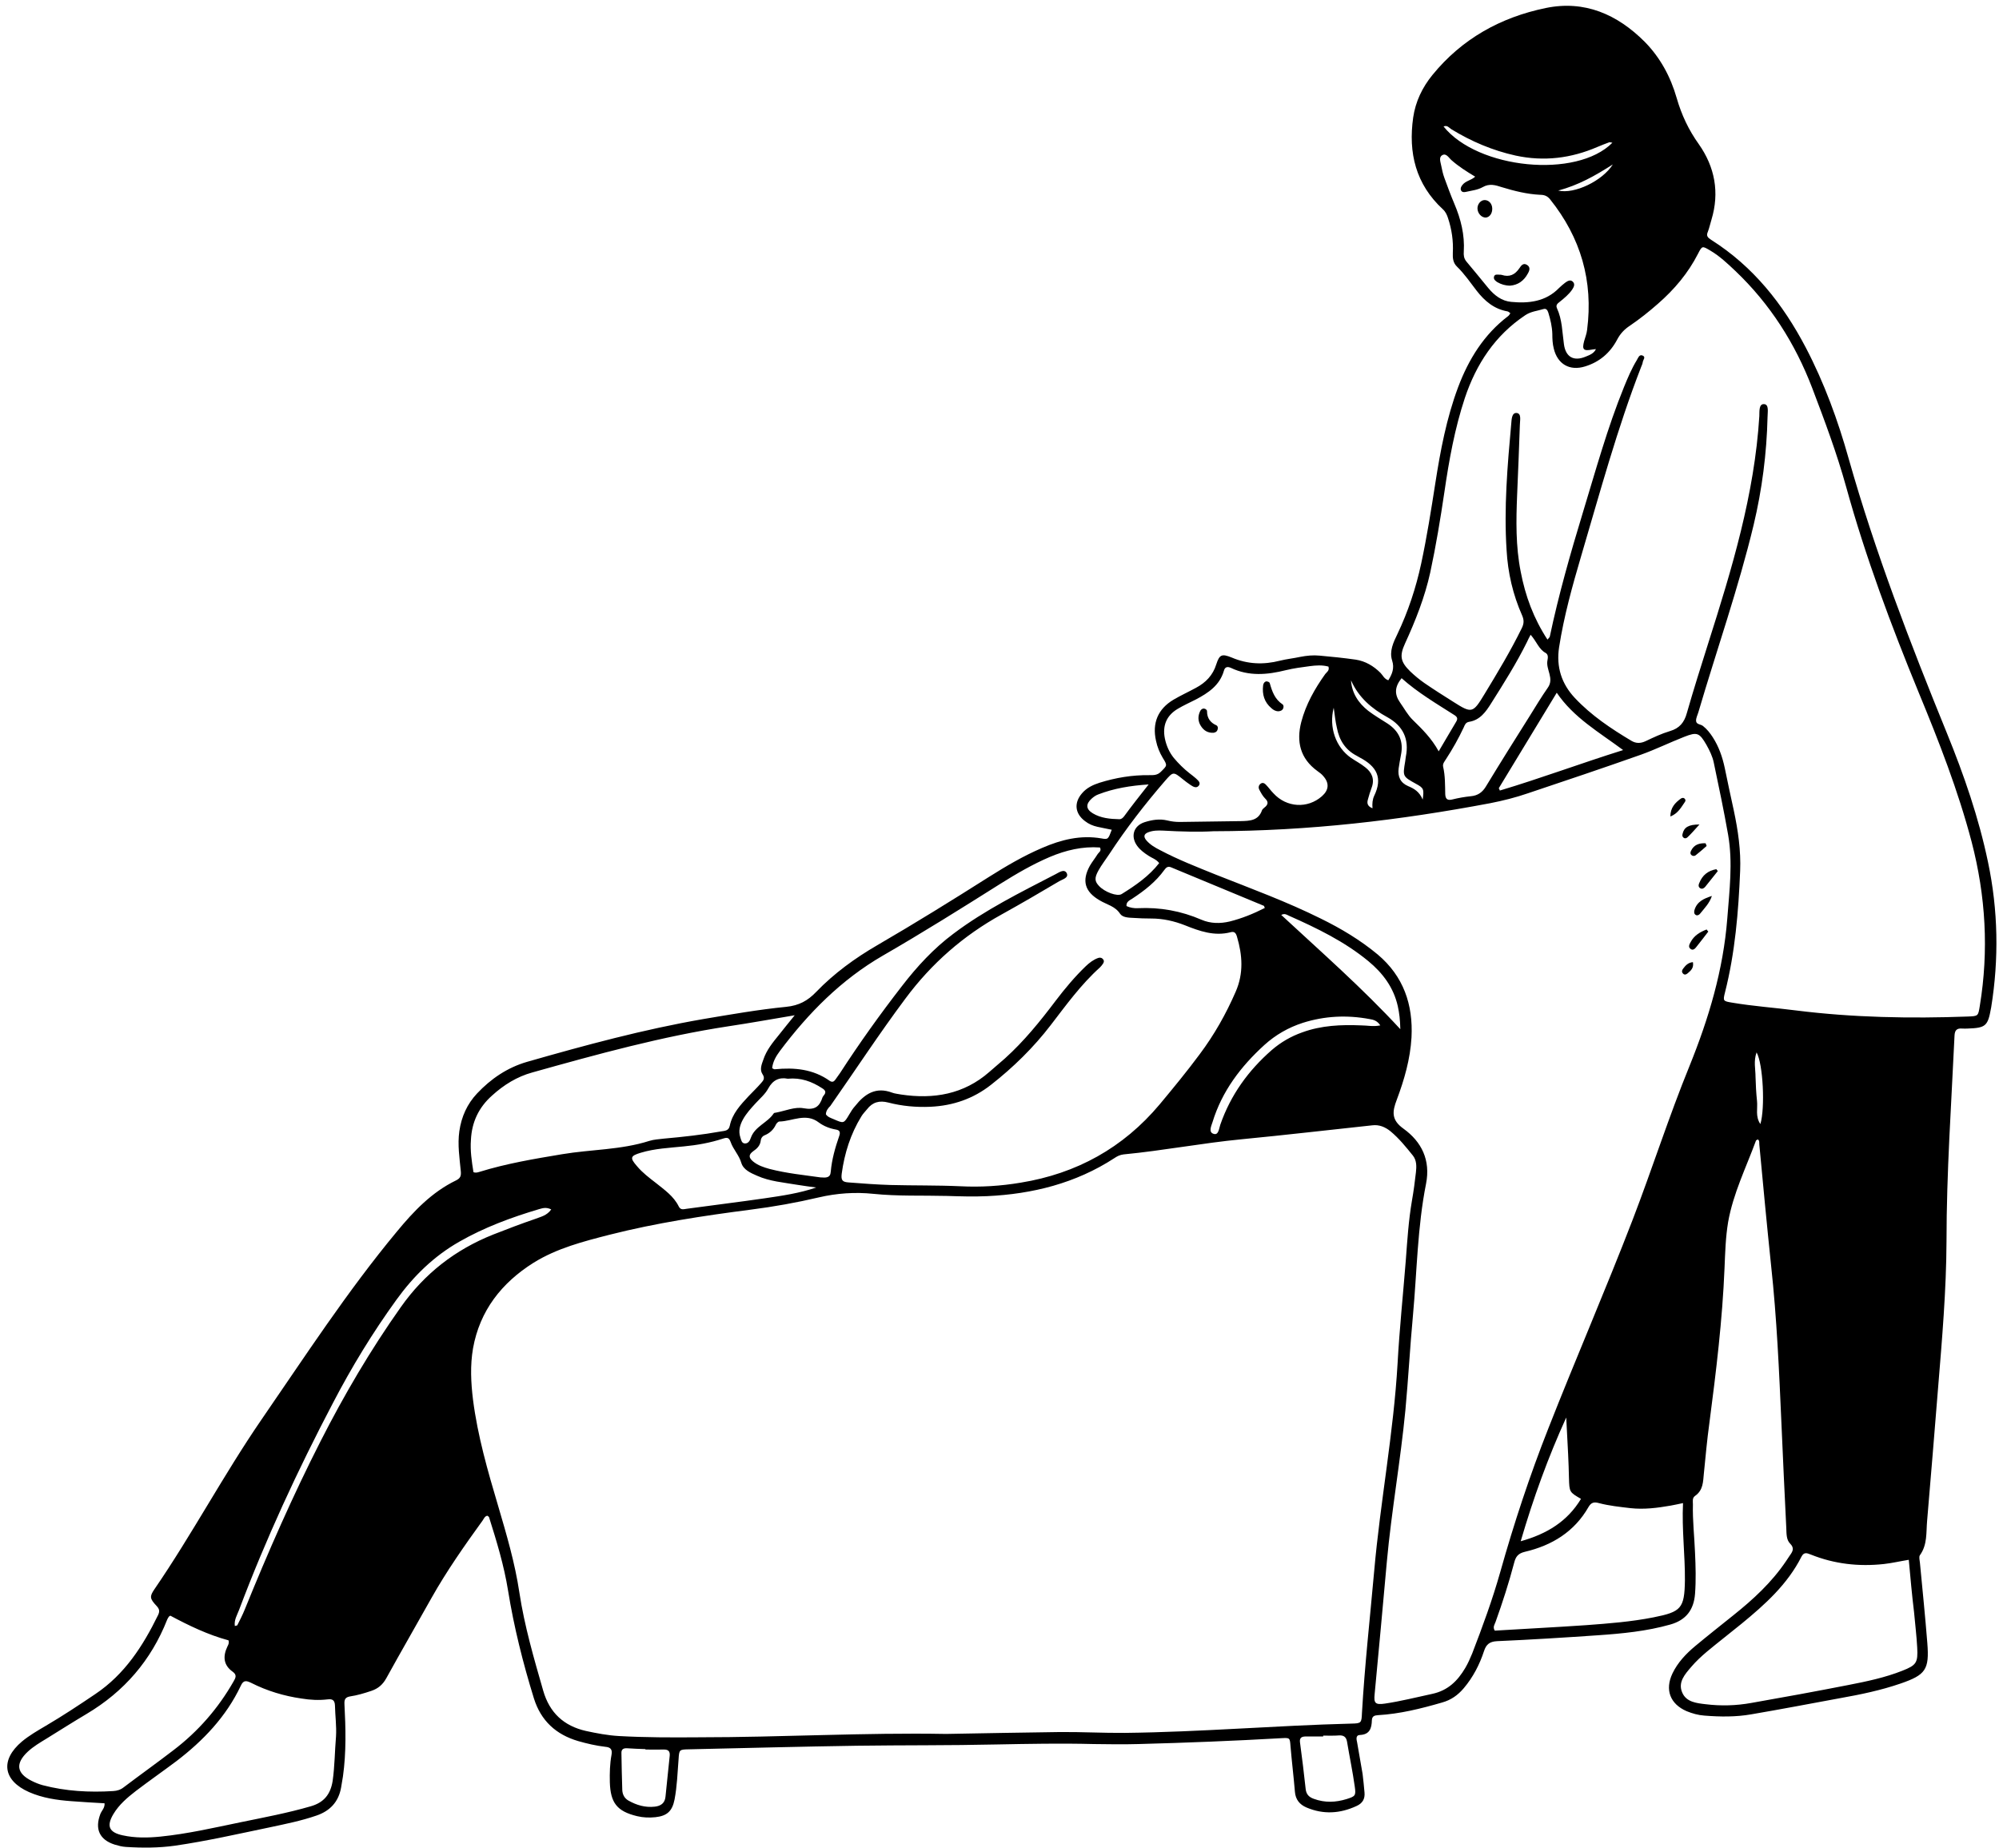 <?xml version="1.0" encoding="UTF-8"?>
<!DOCTYPE svg PUBLIC '-//W3C//DTD SVG 1.0//EN'
          'http://www.w3.org/TR/2001/REC-SVG-20010904/DTD/svg10.dtd'>
<svg height="876.6" preserveAspectRatio="xMidYMid meet" version="1.0" viewBox="361.4 183.4 948.3 876.6" width="948.3" xmlns="http://www.w3.org/2000/svg" xmlns:xlink="http://www.w3.org/1999/xlink" zoomAndPan="magnify"
><g id="change1_1"
  ><path d="M888.8,577c-2.3-0.5-4.6-0.9-6.8-1.4c-2.2-0.5-4.1-1.3-5.9-2.7c-4.8-3.6-5.3-8.7-1.4-13.2c2.2-2.6,5.2-4,8.3-5 c7.7-2.4,15.5-3.7,23.6-3.6c2,0,3.8,0.1,5.5-1.6c3-3,3.2-2.9,0.9-6.6c-1.5-2.5-2.6-5.2-3.2-8.1c-1.9-8.4,0.9-15.1,8.3-19.5 c3.4-2,7.1-3.7,10.6-5.6c4.7-2.5,8.1-6,9.7-11.2c1.5-4.6,2.6-5.1,7.3-3.2c7.5,3.2,15.1,3.5,22.9,1.5c3.2-0.8,6.4-1.1,9.6-1.8 c3.1-0.6,6.1-0.9,9.2-0.6c5.7,0.5,11.4,1.1,17.1,1.9c4.6,0.7,8.5,3,11.8,6.3c1.1,1.1,1.7,2.8,3.7,3.5c1.8-2.9,3-5.7,1.8-9.4 c-1.4-4.4,0.6-8.6,2.5-12.5c5.1-10.7,8.8-21.9,11.3-33.5c2.7-12.6,4.7-25.3,6.7-38.1c2.4-15.4,5.3-30.8,10.8-45.5 c5-13.3,12.3-25.1,23.8-33.8c0.4-0.3,0.6-0.8,1-1.3c-0.5-0.4-0.9-0.8-1.4-0.9c-6.3-1.1-10.8-4.9-14.6-9.8c-3-3.9-5.8-8-9.3-11.4 c-1.9-1.8-2.1-4.1-2-6.5c0.3-5.7-0.5-11.2-2.3-16.6c-0.5-1.5-1.1-2.9-2.4-4.1c-12.9-11.9-16.5-26.8-14.1-43.6 c1.1-7.5,4.3-14.2,9.1-20.1c14-17.2,32.4-27.4,53.8-31.8c18.4-3.8,33.9,3,46.9,16c7.4,7.5,12.3,16.6,15.2,26.7 c2.3,8,5.7,15.2,10.5,21.9c7.6,10.8,9.9,22.9,6,35.8c-0.6,1.9-1,3.9-1.7,5.7c-0.9,2-0.1,2.8,1.6,3.9c19.9,12.6,34,30.4,44.8,51 c8.8,16.8,15.3,34.6,20.4,52.8c12.6,44.5,29.2,87.5,46.6,130.2c8.1,19.9,15.1,40.1,19.5,61.2c4.8,22.8,5.2,45.8,1.5,68.8 c0,0.2-0.1,0.4-0.1,0.5c-1.5,8.4-2.5,9.3-11,9.6c-0.9,0-1.8,0.1-2.7,0c-2.5-0.2-3.5,0.8-3.6,3.4c-1.5,32.5-3.8,64.9-3.8,97.5 c-0.1,23.3-2.1,46.4-4,69.6c-1.7,21-3.4,42-5.2,63c-0.5,5.5,0.2,11.3-3.4,16.3c-0.6,0.8-0.1,2.5,0,3.7c1.2,12.7,2.5,25.3,3.5,38 c1,12.6-0.8,15.1-12.7,19.2c-9.3,3.2-18.9,5.2-28.5,6.9c-14.1,2.6-28.2,5.3-42.3,7.7c-7.4,1.3-14.8,1.2-22.3,0.6 c-2.9-0.2-5.7-1-8.4-2.1c-7.8-3.4-10.4-10.1-6.7-17.9c2.5-5.2,6.4-9.3,10.7-12.9c6-5,12.1-9.8,18.2-14.7c9.4-7.5,18.2-15.6,25-25.7 c0.6-0.9,1.2-1.8,1.8-2.7c1.3-1.8,2.3-3.4,0.1-5.6c-1.8-1.8-1.7-4.7-1.8-7.3c-0.8-16.5-1.6-33-2.3-49.5c-1.1-25-2.2-50.1-4.9-75 c-2-19.1-3.8-38.3-5.6-57.5c-0.1-0.8,0.2-1.8-0.7-2.4c-0.3,0.2-0.8,0.3-0.9,0.6c-4.7,12.8-10.8,25-13.2,38.6 c-1.2,7.2-1.4,14.5-1.7,21.7c-1,24.7-4,49.2-7.2,73.7c-1.1,7.9-1.8,15.9-2.6,23.8c-0.4,4-0.3,8-4.2,10.7c-1.4,1-1,2.6-1,4 c-0.2,7.6,0.7,15.2,1,22.9c0.3,6.5,0.5,13.1,0,19.6c-0.6,7.6-4.3,12.4-11.7,14.5c-11.3,3.2-22.8,4.3-34.4,5.1 c-15.9,1.1-31.9,2.1-47.9,2.8c-3.5,0.2-5.1,1.6-6.1,4.7c-2.1,6.4-5.2,12.4-9.6,17.6c-2.8,3.3-6,5.6-10.3,6.8c-10,2.9-20,5.4-30.4,6 c-1.7,0.1-2.8,0.5-2.9,2.4c-0.1,3.8-1,6.8-5.7,7c-2.1,0.1-1.6,2.2-1.3,3.5c0.8,5,1.8,10,2.6,15c0.4,2.9,0.6,5.8,0.9,8.7 c0.3,3.1-0.9,5.2-3.8,6.5c-7.8,3.6-15.7,4.1-23.7,0.7c-3.3-1.4-5.2-3.8-5.5-7.4c-0.6-7.2-1.5-14.5-2.1-21.7c-0.3-3.9-0.3-4-4-3.8 c-22.7,1.3-45.4,2.2-68.1,2.8c-7.1,0.2-14.2,0.1-21.3,0c-15.4-0.4-30.9-0.1-46.3,0.2c-22,0.5-44,0.3-66,0.6 c-26.5,0.4-53,1.1-79.6,1.7c-4.7,0.1-4.7,0.1-5,4.8c-0.5,6.3-0.7,12.7-1.9,19c-1.1,5.6-3.6,7.8-9.1,8.4c-2.9,0.3-5.8,0.2-8.7-0.5 c-9.5-2.3-12.6-6.3-12.9-16.1c-0.1-4.4,0-8.7,0.8-13c0.5-2.7-0.6-3.6-3-3.8c-4.3-0.5-8.6-1.5-12.8-2.7c-10.6-3.1-17.7-9.7-21-20.2 c-5.2-16.8-9.5-33.9-12.3-51.3c-1.9-11.8-5.4-23.3-9-34.7c-0.1-0.3-0.5-0.4-0.8-0.7c-1.2,0.2-1.6,1.3-2.2,2.2 c-8.6,11.9-17.1,24-24.3,36.8c-7.1,12.7-14.4,25.3-21.4,38c-1.7,3.1-3.9,5-7.2,6.1c-3.3,1.1-6.6,2.1-10,2.6 c-2.2,0.4-2.8,1.3-2.7,3.6c0.6,11.4,0.9,22.9-0.7,34.3c-0.3,1.8-0.6,3.6-0.9,5.4c-1.2,6.7-5.2,11-11.6,13.2 c-7.2,2.5-14.7,4-22.2,5.6c-14.9,3.1-29.8,6.5-44.9,8.7c-7.8,1.1-15.6,1.1-23.4,0.6c-1.8-0.1-3.6-0.6-5.3-1.1 c-7.2-2.3-9.5-7.4-6.8-14.5c0.6-1.6,2.2-2.9,2-5.1c-5.3-0.3-10.5-0.6-15.7-1c-6.9-0.5-13.7-1.5-20.1-4.3 c-12.4-5.5-13.8-15.2-3.4-24c3.5-2.9,7.5-5.2,11.4-7.5c8-4.7,15.7-9.8,23.4-15c14-9.4,22.6-22.8,29.8-37.5c0.8-1.7,0.7-2.8-0.7-4.3 c-3.3-3.5-3.4-4.5-1-8c17.9-26.1,32.7-54.1,50.6-80.2c20.8-30.2,40.8-61,64.3-89.3c8-9.7,16.6-18.8,28.2-24.4c2-1,2.4-2.1,2.2-4.3 c-0.6-6.3-1.6-12.6-0.7-19c1-6.9,3.7-12.9,8.4-17.9c6.6-7,14.4-12.3,23.7-15c27.6-7.9,55.3-15.4,83.6-20.3 c13.1-2.2,26.2-4.5,39.3-5.8c6.1-0.6,10.3-2.9,14.3-7.1c8.5-8.8,18.4-16,28.9-22.1c17.9-10.4,35.5-21.3,53-32.4 c8.1-5.1,16.4-10,25.3-13.8c9-3.9,18.2-6.2,28.1-4.5C887.1,581.7,887.1,581.5,888.8,577z M810.2,1005.9c18.3-0.3,36.1-0.7,53.9-0.9 c10.4-0.1,20.7,0.5,31.1,0.4c35.8-0.4,71.5-3.5,107.3-4.4c4.7-0.1,4.8-0.3,5-5.1c1.3-22.5,3.8-44.9,5.8-67.3 c2.9-32.9,9.2-65.5,11.1-98.5c0.9-16.3,2.6-32.6,3.9-48.9c0.7-9.4,1.3-18.8,2.9-28.2c0.8-4.5,1.4-9,1.9-13.5 c0.3-2.7,0.4-5.6-1.4-7.9c-3.3-4.1-6.6-8.2-10.7-11.6c-2.5-2-5.3-3.2-8.6-2.8c-20.6,2.2-41.1,4.6-61.8,6.6 c-18.8,1.8-37.4,5.4-56.2,7.2c-1.7,0.2-3.1,0.9-4.4,1.8c-18.3,11.9-38.8,17-60.3,18c-6.3,0.3-12.7,0.1-19.1-0.1 c-11.6-0.3-23.2,0.2-34.9-1c-8.7-0.9-17.3-0.3-25.9,1.7c-10.6,2.5-21.3,4.4-32.2,5.8c-22.5,2.9-44.9,6.3-67,11.9 c-12.5,3.2-25,6.4-36.1,13.3c-15.1,9.5-25.5,22.7-28.7,40.6c-1.4,8.1-1,16.3,0,24.4c2.2,17.2,7,33.8,11.9,50.3 c4,13.6,8,27.1,10.1,41.2c2.4,15.8,6.9,31.2,11.3,46.5c3,10.4,9.7,16.7,20.3,19.1c5.1,1.1,10.3,2.1,15.6,2.4 c12.5,0.7,25.1,0.7,37.6,0.6C732.3,1007.5,771.5,1005.2,810.2,1005.9z M1095.5,486.8c0.7-0.8,1-1.1,1.1-1.4 c4.2-19.9,9.8-39.5,15.7-58.9c6.1-20,11.6-40.1,19.5-59.5c1.8-4.4,3.6-8.7,6.1-12.8c0.6-1,1.1-2.7,2.6-2.2c1.9,0.7,0.3,2.1,0.2,3.2 c-0.1,0.7-0.4,1.4-0.7,2.1c-11.4,29.3-19.6,59.7-28.5,89.8c-4.2,14.3-8.2,28.6-10.5,43.4c-1.4,9.3,1.2,17.3,7.5,24 c7.8,8.3,17.1,14.5,26.8,20.3c2.2,1.3,4.3,1.3,6.7,0.2c3.8-1.8,7.6-3.6,11.6-4.8c4.5-1.3,6.8-4.1,8-8.5 c3.2-11.2,6.7-22.2,10.2-33.3c11.2-35.2,21.9-70.4,24.2-107.6c0.1-2.2-0.3-5.9,2.3-5.7c2.4,0.2,1.6,3.9,1.6,6.1 c-0.4,17.3-2.6,34.4-6.6,51.2c-7.2,30-17.5,59.2-26.2,88.8c-0.4,1.4-1.2,2.8-1.1,4.2c0.1,1.7,2.2,1.5,3.3,2.4 c1.9,1.5,3.3,3.3,4.6,5.3c2.9,4.5,4.6,9.4,5.7,14.6c1.4,6.7,2.8,13.5,4.3,20.2c2,9.4,3.4,19,3,28.6c-0.8,19.4-2.4,38.8-7.2,57.7 c-1,4-0.9,4.1,3.3,4.8c10,1.7,20.2,2.4,30.3,3.7c27.1,3.4,54.3,3.9,81.6,2.9c5-0.2,4.9-0.2,5.7-5.1c4.3-26.2,2.8-52.1-3.9-77.8 c-6.4-24.3-15.5-47.6-25.1-70.8c-13.1-31.9-25.2-64.2-34.4-97.5c-4.4-15.9-10.2-31.4-16.1-46.9c-8.1-21.2-20-39.9-36.5-55.6 c-3.7-3.5-7.4-7-11.8-9.6c-3.9-2.3-3.9-2.4-5.9,1.5c-4.7,9.2-11.2,16.9-19,23.7c-4.2,3.7-8.6,7.2-13.3,10.4 c-2.6,1.7-4.6,3.8-6.1,6.7c-3.3,6.2-8.3,10.5-15.1,12.6c-7.3,2.3-13.1-1-14.9-8.4c-0.6-2.3-0.7-4.7-0.7-7 c-0.1-3.5-0.9-6.8-1.9-10.1c-0.4-1.2-1-2.1-2.3-1.7c-2.9,0.9-5.9,1.1-8.6,2.9c-14.4,9.6-23.3,23.2-28.7,39.3 c-4.8,14.5-7.5,29.5-9.7,44.6c-1.9,12.8-4,25.5-6.7,38.1c-2.6,11.8-7,22.9-12,33.8c-2.7,5.9-2.1,8.7,2.5,13.2 c2.1,2,4.4,3.9,6.7,5.5c4.5,3.1,9.1,6,13.7,8.9c8.8,5.6,9.3,5.5,14.8-3.6c6.2-10.2,12.4-20.5,17.7-31.3c1.1-2.2,1.1-3.9,0.2-6 c-4.4-9.9-6.8-20.3-7.4-31.1c-1.3-20,0.4-39.9,2.2-59.8c0.2-2.1,0.2-5.4,2.6-5.2c2.4,0.3,1.5,3.6,1.5,5.7 c-0.4,11.1-0.8,22.1-1.3,33.2c-0.5,12.2-0.7,24.3,1.7,36.4C1085,466.1,1088.9,476.7,1095.5,486.8z M937,577.7 c-6.5,0.4-15.2,0.2-23.9-0.3c-2.4-0.1-4.7-0.1-7,0.8c-2.1,0.8-2.3,2.1-0.9,3.8c1.8,2.1,4.2,3.5,6.6,4.7c8.5,4.5,17.5,8,26.4,11.6 c16.7,6.6,33.6,12.8,49.7,20.8c9.6,4.7,18.8,10.2,27.1,17.1c12.2,10.3,16.8,23.7,16,39.3c-0.6,10.3-3.4,20-7,29.6 c-2.1,5.5-2.7,9.5,3.2,13.7c8.6,6.2,12.9,14.9,10.7,26.1c-4.1,20.6-4.3,41.5-6.2,62.3c-1.4,15-2.2,30.1-3.6,45.1 c-2.3,24-6.6,47.8-8.8,71.9c-1.9,21-3.8,42-5.8,62.9c-0.4,4.1,0.2,5.1,4.9,4.4c7.5-1.1,14.9-3,22.4-4.6c7.5-1.6,12.1-6.2,15.7-12.3 c1.3-2.2,2.3-4.5,3.3-6.9c4.9-12.7,9.6-25.5,13.3-38.6c6.5-23.1,14-45.8,22.8-68.1c13-33.1,27.2-65.8,40-99c9.3-24.2,17.2-49,27-73 c9.1-22.5,16-45.5,17.9-69.9c1-13.2,2.7-26.4,0.4-39.7c-2-11.4-4.4-22.8-6.8-34.2c-0.6-3-2-5.8-3.5-8.5c-3.3-5.7-4.4-6.2-10.5-3.8 c-6.9,2.7-13.6,6-20.6,8.5c-17.8,6.3-35.7,12.3-53.6,18.3c-5.8,2-11.8,3.5-17.9,4.7C1025.4,572.5,982.5,577.6,937,577.7z M753.2,712c0.9,1.3,2.3,1.7,3.7,2.3c4.8,2.1,4.8,2.1,7.4-2.3c0.8-1.4,1.7-2.8,2.8-4c4.5-5.7,9.8-9.2,17.5-6.3 c1.3,0.5,2.8,0.6,4.3,0.9c15.4,2.3,29.7-0.1,41.8-10.7c2.5-2.2,5-4.3,7.4-6.4c9.1-8.2,16.7-17.6,24.1-27.4 c4.4-5.8,9.1-11.4,14.3-16.4c1.7-1.6,3.6-3.1,5.9-3.9c0.9-0.3,1.8-0.1,2.4,0.8c0.5,0.7,0.2,1.4-0.2,2c-0.4,0.6-0.9,1.2-1.4,1.7 c-9,8.1-16,17.8-23.3,27.3c-8.2,10.7-17.8,20.1-28.4,28.4c-8.4,6.6-18,9.9-28.7,10.4c-6.8,0.3-13.4-0.3-20-2 c-4.2-1.1-7.5-0.2-10.1,3.2c-0.9,1.1-2,2.2-2.7,3.4c-5.1,8.3-8,17.5-9.3,27.1c-0.4,3.2,0.3,4,3.4,4.2c6.5,0.5,13,1,19.6,1.2 c11.1,0.3,22.2,0.1,33.2,0.6c9.7,0.5,19.2-0.1,28.7-1.7c26.5-4.3,48.6-16.5,65.9-37.1c6.5-7.8,13-15.7,19-23.8 c6.9-9.2,12.5-19.1,17.1-29.7c3.8-8.7,3.2-17.3,0.6-26.1c-0.5-1.7-1.2-2.6-3-2.1c-7.7,2-14.7-0.5-21.7-3.3 c-5.1-2-10.4-3.2-15.9-3.2c-2.9,0-5.8-0.1-8.7-0.3c-2.2-0.1-4.9-0.2-6.1-1.9c-2.4-3.7-6.4-4.4-9.7-6.4c-7.1-4.1-8.6-9.3-4.7-16.4 c1.1-1.9,2.5-3.6,3.6-5.4c0.6-1,2.1-1.6,1.2-3.3c-8.3-0.6-16.2,1.3-23.8,4.5c-8.2,3.5-15.9,8-23.4,12.7 c-18.4,11.6-36.9,23.2-55.8,34.1c-19.7,11.4-35.3,27.2-48.8,45.2c-1.8,2.4-3.4,5.1-3.7,8.2c0.6,0.3,1,0.6,1.3,0.5 c9.3-0.9,18.1-0.1,26,5.5c1.2,0.8,2,0.4,2.7-0.6c0.7-1,1.5-2.1,2.2-3.1c9.2-14.2,19-27.9,29.4-41.3c7.1-9.2,15-17.8,24.4-24.8 c15-11.3,31.8-19.6,48.4-28.2c1.6-0.8,4.1-2.7,5.3-0.6c1.2,2.3-2,3-3.5,3.9c-9.1,5.4-18.2,10.7-27.4,15.8 c-18.1,10-33.2,23.2-45.6,39.9c-12.4,16.6-23.7,33.9-35.6,50.9C754.3,709,753.2,710.3,753.2,712z M586,739.4c1.1,0.5,2,0.1,2.8-0.1 c12.9-4,26.1-6.2,39.3-8.4c13.7-2.3,27.8-2,41.3-6.3c2.2-0.7,4.6-0.8,7-1.1c9-0.8,18.1-1.8,27-3.4c1.7-0.3,3.7-0.2,4.2-2.7 c1.2-5.8,5.1-9.9,8.9-14c2-2.1,4.1-4.1,6-6.3c1.1-1.2,1.9-2.3,0.6-4.2c-1.4-2.1-0.4-4.6,0.4-6.8c1.5-4.6,4.5-8.2,7.5-11.9 c2.2-2.8,4.4-5.5,7.4-9.2c-11.3,1.9-21.3,3.7-31.3,5.2c-31.6,4.8-62.4,13.3-93.1,21.9c-7.3,2-13.6,5.9-19.2,11 c-6.3,5.6-9.6,12.6-10,21C584.4,729.2,585.2,734.4,586,739.4z M1266.9,923.3c-4.3,0.7-8.1,1.6-11.8,2c-11.9,1.3-23.5,0-34.7-4.5 c-1.8-0.7-3.2-1.3-4.4,1c-6.6,13.1-17.3,22.7-28.4,31.8c-5.5,4.5-11.1,8.8-16.5,13.3c-2.6,2.2-5.2,4.6-7.4,7.2 c-2.9,3.4-6.4,7.2-4.3,12.1c1.9,4.6,6.8,5.1,11.1,5.6c7.2,0.9,14.5,0.7,21.7-0.6c15.4-2.7,30.7-5.5,46-8.5 c8.7-1.7,17.4-3.5,25.7-6.8c6.6-2.6,7.4-3.8,7-11c-0.3-5.6-1-11.2-1.5-16.8C1268.4,940,1267.7,931.9,1266.9,923.3z M911.3,592.8 c-1.5-1.9-3.5-2.4-5.1-3.5c-2-1.3-3.9-2.7-5.3-4.6c-3.3-4.5-1.8-9.6,3.5-11.3c3.5-1.1,7.1-1.7,10.8-0.8c2,0.5,3.9,0.7,5.9,0.7 c9.6-0.1,19.3-0.3,28.9-0.4c4.3-0.1,8.4-0.2,10.1-5.2c0.2-0.5,0.7-0.8,1.1-1.2c1.8-1.4,2.1-2.7,0.3-4.4c-1.1-1.1-1.9-2.6-2.7-4.1 c-0.5-1-0.4-2.1,0.7-2.9c0.9-0.6,1.8-0.2,2.4,0.5c1.3,1.3,2.3,2.8,3.6,4.1c6.2,6.8,16.2,7.4,23,1.4c3.3-2.9,3.6-6.2,0.7-9.5 c-0.8-1-1.8-1.7-2.9-2.5c-8.1-5.9-10-13.9-7.6-23.2c2.2-8.4,6.4-15.8,11.4-22.8c0.7-0.9,2.1-1.6,1.5-3.5c-2.9-0.8-5.9-0.6-8.9-0.2 c-3.8,0.5-7.6,1-11.3,1.9c-8.8,2.2-17.5,3-26.1-1.1c-1.6-0.7-2.8-0.5-3.3,1.4c-2,6.9-7.4,10.5-13.3,13.6c-2.9,1.5-5.9,2.8-8.7,4.5 c-5.3,3.2-7.2,8-6,14c0.7,3.4,2.1,6.6,4.3,9.3c2.2,2.6,4.7,5.1,7.4,7.2c1,0.8,2,1.5,3,2.4c1,1,2.6,2.1,1.3,3.6 c-1.2,1.3-2.7,0.3-3.9-0.5c-1.2-0.8-2.4-1.7-3.5-2.6c-4.6-3.7-4.6-3.8-8.6,0.8c-9.5,11-18.4,22.5-26.4,34.7c-1.7,2.6-3.6,5-5.1,7.7 c-2,3.6-1.8,5.2,0.3,7.4c2.6,2.8,8.6,5.1,10.7,3.8C900.1,603.4,906.5,599,911.3,592.8z M520.8,1007.1c0.3-4.9-0.4-9.8-0.5-14.7 c-0.1-2.3-1-3.2-3.4-2.9c-4.2,0.5-8.3,0.3-12.5-0.4c-8.3-1.2-16.3-3.6-23.8-7.4c-2.3-1.1-3.7-1.5-5,1.4 c-6.9,14.6-17.8,26-30.5,35.7c-6.4,4.8-13,9.4-19.3,14.2c-4,3.1-7.9,6.4-10.6,10.9c-3.4,5.7-2.1,8.7,4.4,10.1 c5.9,1.3,11.9,1.2,17.9,0.6c12.9-1.3,25.4-4.2,38-6.8c11.2-2.3,22.4-4.4,33.4-7.6c6.2-1.8,9.3-5.7,10.3-12 C520.2,1021.2,520.2,1014.1,520.8,1007.1z M1159.8,896.4c-2.4,0.5-4.2,0.9-5.9,1.2c-6.3,1.1-12.6,1.9-19,1.2 c-5-0.6-10.1-1.1-15-2.4c-2.2-0.6-3.6-0.4-4.9,1.8c-6.7,11.8-17.4,18.3-30.2,21.3c-3.4,0.8-4.4,2.5-5.1,5.2 c-2.5,9.5-5.5,18.8-8.8,28c-0.4,1.2-1.5,2.5-0.4,4.2c14.5-0.9,29-1.6,43.4-2.6c10.7-0.8,21.3-1.6,31.9-3.7 c13.1-2.6,14.7-4.2,14.9-17.5C1160.8,921,1159.2,909,1159.8,896.4z M442.2,949.8c-0.4,0.3-0.6,0.3-0.7,0.5 c-0.3,0.4-0.6,0.9-0.8,1.4c-7.6,19.3-20.4,34.1-38.2,44.7c-6.4,3.8-12.7,7.8-19,11.7c-3.1,1.9-6.2,3.7-8.9,6.2 c-6,5.6-5.4,10.3,1.9,13.9c1.6,0.8,3.3,1.5,5.1,2c11,2.9,22.2,3.5,33.5,2.8c1.8-0.1,3.5-0.6,5-1.8c7.8-5.9,15.8-11.6,23.6-17.6 c11.7-8.9,21.2-19.8,28.5-32.6c1-1.7,1.7-3.1-0.4-4.6c-4.5-3.2-4.7-7.4-2.5-12c0.4-0.8,0.9-1.6,0.5-2.9 C460.1,958.9,451,954.5,442.2,949.8z M1061.2,267.2c-4-2.4-7.8-4.8-11.2-7.8c-1.3-1.1-2.5-3.5-4.4-2.4c-1.8,1-0.8,3.3-0.5,5 c0.4,2,0.8,3.9,1.5,5.8c1.5,4.1,3,8.2,4.7,12.2c3.1,7.3,5,14.8,4.5,22.8c-0.1,1.6,0,3.1,1.2,4.6c3.5,4.1,6.9,8.4,10.4,12.6 c2.9,3.5,6.4,6.2,10.9,6.6c8.3,0.8,16.4-0.1,22.7-6.6c0.9-0.9,1.9-1.7,2.9-2.5c1-0.7,2.3-1.6,3.5-0.6c1.4,1.2,0.6,2.7-0.2,3.9 c-1.6,2.3-3.7,4-5.8,5.7c-1,0.8-2.1,1.5-1.4,3.1c2.5,5.4,2.5,11.3,3.3,17c0.8,6.2,4.7,8.4,10.5,5.9c1.7-0.7,3.7-1.4,4.7-3.5 c-0.7,0.1-1.2,0.1-1.7,0.2c-4.2,0.8-5,0.1-3.9-4c0.5-1.8,1.2-3.5,1.4-5.3c3-23.2-3-43.8-17.6-62c-1.3-1.6-2.8-2.1-4.7-2.1 c-6.2-0.3-12.2-1.8-18.1-3.6c-3.1-1-5.9-1.9-9.2,0c-2.3,1.3-5.2,1.6-7.8,2.2c-0.9,0.2-1.9,0.3-2.4-0.7c-0.4-0.9,0-1.7,0.6-2.5 C1056.7,269.1,1059.3,269,1061.2,267.2z M1087.5,484.5c-0.8,1.5-1.3,2.5-1.7,3.4c-5,10.1-11,19.6-17,29.1c-2.5,4-5.3,8-10.5,8.8 c-1.6,0.3-2,1.4-2.5,2.6c-2.5,5.3-5.3,10.3-8.5,15.2c-0.7,1.1-1.6,2.1-1.3,3.5c1,4.3,0.9,8.7,1,13c0.1,2.5,1.2,3.1,3.5,2.5 c2.8-0.7,5.7-1.2,8.6-1.5c3.4-0.3,5.6-1.9,7.3-4.8c6.8-11.2,13.7-22.2,20.7-33.3c2.8-4.5,5.5-9,8.5-13.3c3.3-4.5-1-8.7-0.1-13.1 c0.2-1.1,0.5-2.7-0.9-3.5C1091.4,491.4,1090.3,487.6,1087.5,484.5z M748.6,746.7c-3-0.4-6.1-0.8-9.1-1.3c-6.4-1.1-13-1.6-19-4.3 c-3-1.3-6.4-2.8-7.4-6c-1.1-3.8-3.9-6.5-5.1-10c-0.8-2.2-1.7-2.2-3.6-1.6c-6.1,2-12.3,3.1-18.6,3.7c-6.8,0.7-13.8,1-20.4,3 c-5,1.5-5.3,2.4-1.8,6.4c2.6,3.1,5.8,5.5,8.9,7.9c4.1,3.3,8.5,6.3,10.9,11.2c0.9,1.8,2.3,1.3,3.7,1.1c12.4-1.7,24.8-3.2,37.2-5 C732.5,750.6,740.7,749.4,748.6,746.7z M1072.4,557.3c0.2,0.4,0.4,0.7,0.5,1.1c19.4-5.8,38.4-12.9,58.5-19.2 c-11.6-8.6-23.5-15.4-31.5-27.2C1090.5,527.4,1081.5,542.4,1072.4,557.3z M961.4,614.1c-0.3-0.7-0.3-0.9-0.4-1 c-14.7-6.1-29.4-12.2-44.1-18.3c-1.5-0.6-2.3,0.1-3.1,1.2c-4.1,5.7-9.5,9.9-15.3,13.7c-1.3,0.8-2.9,1.5-2.7,3.5 c1.7,0.8,3.6,1.1,5.4,1c10.5-0.5,20.5,1.3,30.2,5.5c4.2,1.8,8.8,1.9,13.4,0.8C950.4,619.1,955.9,616.9,961.4,614.1z M622.9,757.1 c-2.4-1.2-4.1-0.6-5.9-0.1c-13.1,3.9-25.8,8.6-37.7,15.4c-12.1,6.9-21.7,16.3-29.8,27.5c-11.3,15.6-21.3,32-30.2,49.1 c-16.7,31.8-31.8,64.4-44.5,98.1c-0.9,2.4-2.4,4.7-2,7.6c0.7-0.2,1.1-0.2,1.2-0.4c1.2-2.4,2.5-4.9,3.5-7.4 c11-27.1,22.7-53.8,36-79.9c11.2-22,23.7-43.3,38-63.5c11.2-15.9,25.8-27.3,43.9-34.5c6.6-2.6,13.2-5.1,19.9-7.4 C617.8,760.6,620.8,760.1,622.9,757.1z M750.6,741.9c2.7,0.2,4.7,0.3,4.9-2.7c0.5-5.8,2.1-11.4,4-16.9c0.6-1.7,0.4-2.8-1.6-3.1 c-2.9-0.5-5.7-1.6-8-3.3c-6.2-4.8-12.6-0.6-18.8-0.5c-0.5,0-1.3,0.8-1.6,1.4c-1.1,2.4-2.9,4.1-5.3,5.1c-1.1,0.4-1.8,1.4-1.9,2.5 c-0.3,2.4-1.7,3.8-3.6,5.1c-2.2,1.6-2.2,3-0.1,4.8c2.3,1.9,5,2.8,7.9,3.6C734.6,740,742.9,740.8,750.6,741.9z M989.1,1006.7 c0,0.1,0,0.3,0,0.4c-2.7,0-5.4,0-8.2,0c-2,0-3.1,0.6-2.8,2.8c1,7.4,1.9,14.8,2.7,22.2c0.3,2.5,1.6,3.8,3.9,4.6 c5.2,1.9,10.3,1.7,15.5,0.1c4.1-1.3,4.5-1.6,3.9-5.8c-1-7.2-2.5-14.3-3.7-21.5c-0.4-2.2-1.6-3-3.7-2.9 C994.2,1006.8,991.6,1006.7,989.1,1006.7z M1082.8,914.5c12.6-3.5,22.2-9.5,28.6-20.1c-5.5-3.2-5.5-3.2-5.7-9.8 c-0.1-3.8-0.2-7.6-0.4-11.4c-0.3-5.8-0.6-11.6-0.9-17.4C1095.8,874.7,1088.8,894,1082.8,914.5z M969.2,617.4 c19.1,17.7,38.4,34.6,56.5,54.2c-0.1-4.5-0.5-7.7-1.2-10.9c-2-8.9-7.1-15.7-14-21.4c-11.3-9.3-24.3-15.6-37.6-21.5 C971.9,617.4,971,616.5,969.2,617.4z M667.6,1013.3c0-0.1,0-0.1,0-0.2c-2.9-0.1-5.8-0.2-8.7-0.4c-1.8-0.1-2.8,0.5-2.7,2.4 c0.1,5.8,0.2,11.6,0.4,17.4c0.1,2.1,1,3.9,2.9,5c3.9,2.2,8,3.4,12.5,2.9c2.8-0.3,4.8-1.6,5.1-4.7c0.7-6.5,1.3-13,2-19.4 c0.2-2.1-0.6-3-2.7-3C673.4,1013.4,670.5,1013.3,667.6,1013.3z M735.1,695.1c-4-0.8-7.1,0.6-9.3,4.7c-1.4,2.6-3.9,4.7-6,7 c-2.2,2.4-4.4,4.8-6,7.7c-1.4,2.6-2.2,5.4-1.2,8.4c0.4,1.2,0.6,2.8,2.1,2.9c1.6,0.1,2.4-1.2,2.9-2.7c1.9-5.4,7.9-7.1,10.8-11.5 c0.2-0.3,0.6-0.4,1-0.4c4.4-0.8,9.1-2.9,13.2-2.1c5.4,1,7.6-0.8,9-5.2c0.1-0.3,0.4-0.6,0.6-0.9c1.3-1.5,0.7-2.5-0.8-3.4 C746.5,696.4,741.3,694.5,735.1,695.1z M1016.2,669.8c-1.6-2.4-3.4-2.7-5.1-3c-10.7-2-21.3-1.5-31.7,1.8 c-6.8,2.2-12.9,5.7-18.2,10.5c-11.2,10.2-20.1,21.9-24.6,36.6c-0.6,1.9-2.1,4.9,0.7,5.6c2.2,0.6,2.4-2.7,3-4.4 c4.9-14.1,13.3-25.7,24.4-35.4c4.3-3.7,9.1-6.5,14.5-8.4c9-3.3,18.4-3.7,27.9-3.3C1010,669.8,1012.8,670.5,1016.2,669.8z M1043.9,539.8c3.1-5.2,5.6-9.6,8.2-13.9c0.8-1.3,0.9-2.2-0.6-3.2c-8.6-5.5-17.5-10.7-25.2-17.6c-3.3,4.1-3.5,7.6-0.7,11.6 c2,2.8,3.6,5.9,6.1,8.3C1036.1,529.3,1040.5,533.6,1043.9,539.8z M906.3,555.5c-8.9,0.6-16.5,1.9-23.8,4.7c-1.2,0.4-2.3,1.2-3.2,2 c-2.9,2.6-2.8,5,0.5,7c3.8,2.3,8.2,2.7,12.6,2.8c1,0,1.6-0.6,2.2-1.3C898.1,565.9,901.8,561.2,906.3,555.5z M1126.3,251.1 c-0.8-0.1-1.2-0.3-1.5-0.2c-1.9,0.7-3.7,1.4-5.6,2.2c-12.5,5.4-25.4,7-38.8,4.1c-10.9-2.4-21-6.7-30.5-12.5c-1-0.6-1.9-2.1-3.7-1.3 C1062.4,263.6,1109.3,268.3,1126.3,251.1z M1002.3,506.1c0.4,6.1,3.5,10.8,8.2,14.5c2.9,2.2,6,4,9.1,6c5.5,3.6,7.7,8.5,6.4,14.9 c-0.4,2.1-0.8,4.3-1.1,6.4c-0.5,3.9,0.8,6.8,4.5,8.4c2.9,1.2,5.4,2.7,6.9,6.4c0.7-5,0.5-5.5-3.2-7.5c-6.3-3.5-6.3-3.5-5.1-10.6 c0.1-0.7,0.2-1.4,0.3-2.2c1.7-8.4-1.3-14.6-8.6-18.7C1012.2,519.6,1005.9,514.3,1002.3,506.1z M994.1,519.1 c-2.4,9.3,1,18.8,8.2,23.8c2.2,1.5,4.7,2.8,6.8,4.5c3.1,2.4,4.5,5.6,3,9.6c-0.7,1.9-1.3,3.8-1.8,5.7c-0.5,1.7-0.2,3.2,2.2,4.1 c-0.2-2.2,0-4.2,0.8-5.9c4.1-8.5,1.3-13.9-6.9-18.2c-0.5-0.3-0.9-0.5-1.4-0.8c-5.4-2.8-8.3-7.4-9.4-13.3 C994.9,525.7,994.6,522.7,994.1,519.1z M1194.7,682.6c-1.5,4.2-0.5,7.9-0.5,11.6c0.1,3.8,0.3,7.6,0.7,11.4c0.4,3.5-0.9,7.4,1.6,11 C1198.8,709,1197.8,688.1,1194.7,682.6z M1100.6,273.8c7.7,1.8,21-4.6,25.9-12.4C1117.9,266.9,1110.2,271.2,1100.6,273.8z"
    /><path d="M1173.5,608.4c-1.1,3.4-3.5,5.8-5.6,8.4c-0.4,0.5-1.1,1-1.9,0.7c-1-0.5-1-1.4-0.8-2.3 C1166.4,611,1169.8,609.6,1173.5,608.4z"
    /><path d="M1171.8,625.3c-1.9,2.4-3.7,4.9-5.6,7.2c-0.6,0.8-1.6,1.9-2.7,1.1c-1.4-0.9-0.7-2.2-0.1-3.3c1.7-3.2,4.5-4.8,7.6-6 C1171.3,624.7,1171.5,625,1171.8,625.3z"
    /><path d="M1176.3,596.6c-2,2.5-4,5-6,7.5c-0.6,0.7-1.5,1.2-2.4,0.6c-0.9-0.6-0.8-1.6-0.4-2.4c1.5-3.8,4.2-5.9,8.1-6.6 C1175.8,596,1176.1,596.3,1176.3,596.6z"
    /><path d="M1167.6,574.5c-2.2,2.4-3.8,4.3-5.6,6c-0.5,0.5-1.2,0.8-1.9,0.3c-0.7-0.5-0.7-1.2-0.5-1.9 C1160.3,575.8,1162.5,574.5,1167.6,574.5z"
    /><path d="M1153.8,570.7c0-4.1,2.2-6.5,5-8.5c0.6-0.4,1.4-0.5,1.9,0.2c0.4,0.4,0.3,1,0,1.4C1158.9,566.4,1157.4,569.3,1153.8,570.7z"
    /><path d="M1171,584.7c-1.7,1.5-3.4,3-5.2,4.4c-0.5,0.4-1.3,0.5-2-0.1c-0.7-0.6-0.5-1.4-0.2-2c1.4-3,4-3.7,6.9-3.6 C1170.7,583.9,1170.9,584.3,1171,584.7z"
    /><path d="M1164.5,639.8c0.5,2.8-1,4-2.5,5.3c-0.7,0.6-1.6,0.9-2.3,0c-0.7-0.8-0.3-1.7,0.3-2.4C1161,641.4,1162.2,640,1164.5,639.8z"
    /><path d="M962.1,506.6c0.7,0.1,1.5,0.2,1.7,1c1.1,3.9,2.4,7.5,6,9.9c0.6,0.4,0.6,1.3,0.3,2c-0.4,0.9-1.2,1.2-2.2,1.3 c-1.4,0-2.4-0.6-3.4-1.5c-3.3-2.8-4.4-6.5-3.9-10.7C960.7,507.7,961.1,506.9,962.1,506.6z"
    /><path d="M932.5,519.5c0.8,0.1,1.5,0.6,1.5,1.3c0,3.3,1.6,5.4,4.5,6.7c0.6,0.3,0.8,1.2,0.5,2c-0.3,1-1.1,1.4-2,1.5 c-2.6,0.1-4.5-1-5.9-3.2c-1.5-2.3-1.5-4.8-0.3-7.2C931.2,519.9,931.8,519.5,932.5,519.5z"
    /><path d="M1077.8,318.9c-2.3,0-4.2-0.6-6-1.6c-0.9-0.6-1.9-1.3-1.7-2.5c0.3-1.5,1.6-1.1,2.6-1.1c0.4,0,0.7,0,1.1,0.1 c3.7,1.2,6.3-0.1,8.4-3.2c0.8-1.2,1.8-2.6,3.5-1.6c1.9,1.1,1.3,2.8,0.4,4.3C1084.3,316.6,1081.5,318.6,1077.8,318.9z"
    /><path d="M1065.7,278.3c1.9,0,3.5,1.6,3.6,3.9c0.1,2.4-1.2,4.2-3,4.4c-2,0.1-3.9-1.9-4-4.2C1062.2,280.3,1063.8,278.3,1065.7,278.3z"
  /></g
></svg
>
